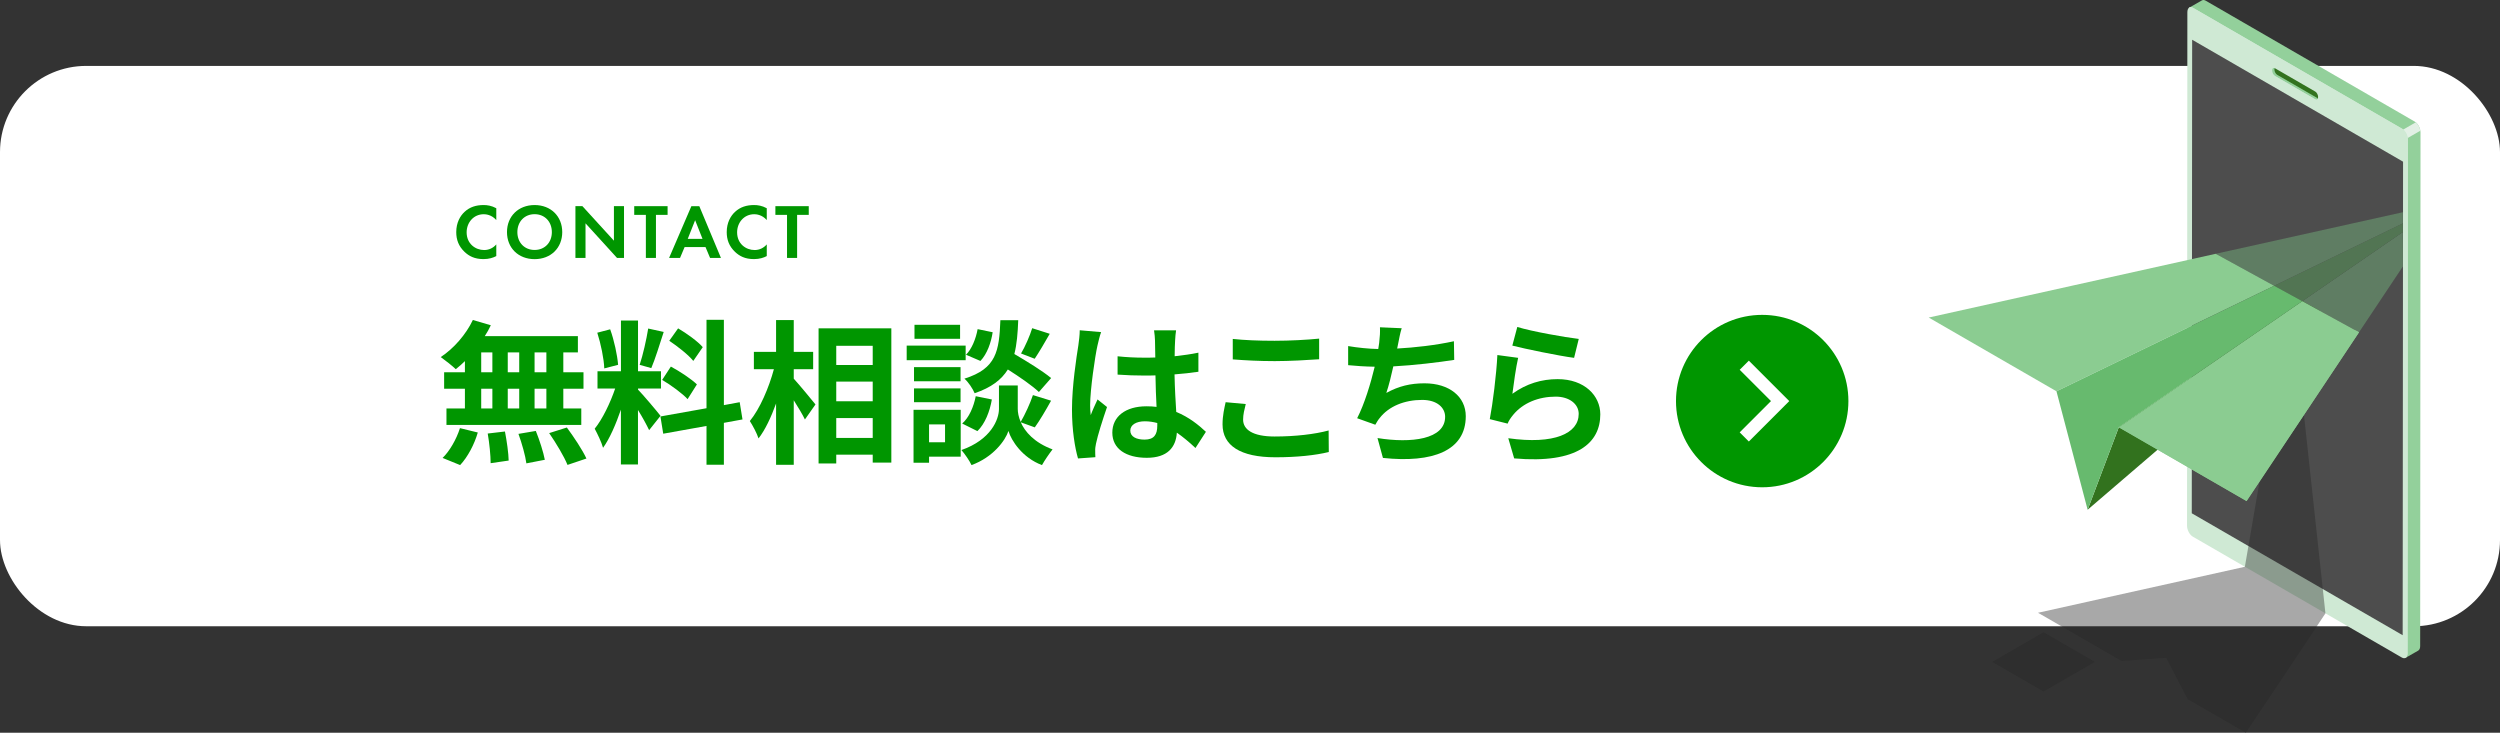<?xml version="1.0" encoding="UTF-8"?>
<svg id="_レイヤー_2" data-name="レイヤー 2" xmlns="http://www.w3.org/2000/svg" xmlns:xlink="http://www.w3.org/1999/xlink" viewBox="0 0 580 170">
  <rect x="0" y="0" width="580" height="170" fill="#333333" stroke="none"/>
  <defs>
    <style>
      .cls-1 {
        fill: #8bcc91;
      }

      .cls-2 {
        fill: #67ba6e;
      }

      .cls-3 {
        fill: #e2f0e5;
      }

      .cls-4 {
        fill: #262626;
      }

      .cls-4, .cls-5 {
        opacity: .4;
      }

      .cls-6 {
        fill: #fff;
      }

      .cls-7, .cls-8 {
        fill: none;
      }

      .cls-9 {
        clip-path: url(#clippath-1);
      }

      .cls-10 {
        fill: #4d4d4d;
      }

      .cls-11 {
        fill: #32721e;
      }

      .cls-8 {
        stroke: #fff;
        stroke-miterlimit: 10;
        stroke-width: 3px;
      }

      .cls-12 {
        fill: #cfe9d4;
      }

      .cls-13 {
        fill: #59b25c;
      }

      .cls-14 {
        fill: #93d09b;
      }

      .cls-15 {
        fill: #7bc585;
      }

      .cls-16 {
        fill: #212121;
      }

      .cls-17 {
        clip-path: url(#clippath-2);
      }

      .cls-18 {
        fill: #009600;
      }
    </style>
    <clipPath id="clippath-1">
      <polygon class="cls-7" points="512.01 57.76 557.47 82.66 557.47 47.05 512.01 57.76"/>
    </clipPath>
    <clipPath id="clippath-2">
      <polygon class="cls-7" points="512.01 57.76 557.47 82.66 520.5 129.54 481.01 124.34 440.17 73.43 512.01 57.76"/>
    </clipPath>
  </defs>
  <g id="_レイヤー_2-2" data-name="レイヤー 2">
    <g>
      <rect class="cls-6" y="15.29" width="580" height="130" rx="20" ry="20"/>
      <g>
        <g>
          <circle class="cls-18" cx="408.83" cy="93.05" r="20"/>
          <polyline class="cls-8" points="404.67 84.73 412.99 93.05 404.67 101.37"/>
        </g>
        <g>
          <path class="cls-18" d="M107.86,83.78c-.72.68-1.4,1.33-2.12,1.87-.79-.76-2.52-2.12-3.49-2.81,3.02-1.98,5.87-5.25,7.45-8.6l4.17,1.22c-.4.86-.86,1.69-1.4,2.52h21.6v3.78h-3.38v4.61h4.68v3.82h-4.68v4.57h4.17v3.82h-31.28v-3.82h4.28v-4.57h-4.82v-3.82h4.82v-2.59ZM102.68,106.24c1.58-1.51,3.2-4.28,4.03-6.91l4.14,1.01c-.79,2.74-2.34,5.69-4.1,7.56l-4.07-1.66ZM111.64,86.37h2.59v-4.61h-2.59v4.61ZM111.64,94.76h2.59v-4.57h-2.59v4.57ZM117.15,100.12c.43,2.2.83,5.04.86,6.73l-4.18.61c0-1.73-.29-4.68-.68-6.88l4-.47ZM120.46,86.37v-4.61h-2.66v4.61h2.66ZM117.8,90.19v4.57h2.66v-4.57h-2.66ZM124.31,99.98c.86,2.12,1.76,4.93,2.09,6.69l-4.28.83c-.22-1.73-1.04-4.64-1.84-6.84l4.03-.68ZM126.76,81.76h-2.74v4.61h2.74v-4.61ZM126.76,90.19h-2.74v4.57h2.74v-4.57ZM131.51,99.18c1.62,2.2,3.64,5.22,4.54,7.2l-4.39,1.48c-.76-1.91-2.66-5.08-4.25-7.38l4.1-1.3Z"/>
          <path class="cls-18" d="M150.6,99.8c-.54-1.15-1.55-3.02-2.59-4.68v12.63h-3.96v-12.71c-1.15,3.35-2.59,6.7-4.14,8.85-.36-1.3-1.3-3.24-1.94-4.43,1.8-2.2,3.64-6.05,4.75-9.32h-4.1v-4h5.44v-11.77h3.96v11.77h5.33v4h-5.33v.25c1.04,1.04,4.46,5.08,5.22,6.08l-2.63,3.31ZM140.19,85.47c-.07-2.2-.79-5.69-1.62-8.28l2.99-.79c.94,2.59,1.66,6.01,1.84,8.24l-3.2.83ZM153.98,77.01c-.94,2.88-1.98,6.3-2.88,8.39l-2.7-.76c.76-2.27,1.58-5.9,1.98-8.42l3.6.79ZM167.94,98.1v9.72h-4.03v-9l-10.04,1.8-.65-4,10.69-1.91v-20.52h4.03v19.8l3.67-.68.65,4-4.32.79ZM155.63,85.04c2.09,1.12,4.75,2.88,6.05,4.14l-2.16,3.42c-1.19-1.3-3.82-3.24-5.9-4.46l2.02-3.1ZM160.85,83.74c-1.12-1.4-3.6-3.35-5.58-4.68l2.05-2.88c2.02,1.19,4.57,3.02,5.72,4.36l-2.2,3.2Z"/>
          <path class="cls-18" d="M184.15,87.85c1.26,1.37,4.32,5.08,5.04,5.98l-2.45,3.49c-.54-1.15-1.58-2.84-2.59-4.46v14.97h-4.1v-14.22c-1.15,3.17-2.52,6.12-4.07,8.1-.4-1.22-1.33-2.95-2.02-4.03,2.34-2.84,4.43-7.74,5.58-12.02h-4.64v-4.03h5.15v-7.38h4.1v7.38h4.5v4.03h-4.5v2.2ZM206.79,76.18v31.14h-4.32v-1.84h-8.46v2.05h-4.1v-31.35h16.88ZM194.01,80.22v4.46h8.46v-4.46h-8.46ZM194.01,88.53v4.57h8.46v-4.57h-8.46ZM202.47,101.6v-4.61h-8.46v4.61h8.46Z"/>
          <path class="cls-18" d="M224.03,83.56h-13.68v-3.38h13.68v3.38ZM222.88,105.95h-7.34v1.4h-3.6v-12.27h10.94v10.87ZM222.85,88.46h-10.8v-3.28h10.8v3.28ZM212.05,90.11h10.8v3.2h-10.8v-3.2ZM222.74,78.6h-10.58v-3.24h10.58v3.24ZM215.54,98.46v4.14h3.71v-4.14h-3.71ZM236.81,97.96c.97,2.2,3.13,4.72,7.38,6.3-.76.97-1.87,2.59-2.45,3.64-4.54-1.69-7.13-5.69-7.78-7.92-.72,2.23-3.6,6.12-8.57,7.92-.43-.97-1.58-2.63-2.34-3.49,6.88-2.41,8.71-7.13,8.71-9.54v-5.44h4.36v5.44c0,.79.18,1.87.68,3.02,1.01-1.73,2.2-4.32,2.84-6.23l4.21,1.3c-1.26,2.27-2.66,4.64-3.78,6.19l-3.28-1.19ZM223.24,98.25c1.58-1.37,2.66-3.89,3.13-6.33l3.74.76c-.47,2.77-1.58,5.62-3.35,7.34l-3.53-1.76ZM241.02,90.94c-1.51-1.44-4.46-3.49-7.2-5.22-1.48,2.38-3.82,4.18-7.7,5.51-.43-1.04-1.48-2.63-2.38-3.38,7.49-2.34,8.06-6.44,8.35-13.57h4.14c-.11,2.99-.32,5.58-.9,7.85,2.95,1.73,6.59,3.96,8.53,5.58l-2.84,3.24ZM230.3,77.08c-.36,2.38-1.29,5.04-2.84,6.66l-3.35-1.44c1.33-1.3,2.3-3.71,2.7-5.94l3.49.72ZM243.54,77.44c-1.19,2.09-2.48,4.28-3.49,5.79l-3.17-1.22c.94-1.58,2.05-4.1,2.59-5.87l4.07,1.3Z"/>
          <path class="cls-18" d="M255.46,77.05c-.29.72-.72,2.52-.86,3.17-.54,2.38-1.69,10.22-1.69,13.79,0,.72.04,1.58.14,2.3.47-1.26,1.04-2.45,1.58-3.64l2.2,1.76c-1.01,2.92-2.16,6.55-2.56,8.5-.11.5-.22,1.26-.18,1.66,0,.36,0,.97.04,1.48l-4.03.29c-.72-2.48-1.4-6.55-1.4-11.38,0-5.4,1.04-12.13,1.48-14.87.14-1.01.32-2.38.32-3.49l4.97.43ZM277.35,103.94c-1.48-1.4-2.92-2.59-4.32-3.56-.22,3.38-2.16,5.83-6.98,5.83s-7.99-2.09-7.99-5.83,3.06-6.12,7.92-6.12c.83,0,1.62.04,2.34.14-.11-2.2-.22-4.79-.25-7.31-.86.04-1.73.04-2.56.04-2.09,0-4.1-.07-6.23-.22v-4.25c2.05.22,4.1.32,6.23.32.83,0,1.69,0,2.52-.04-.04-1.76-.04-3.2-.07-3.96,0-.54-.11-1.62-.22-2.34h5.11c-.11.68-.18,1.55-.22,2.3-.04.79-.11,2.12-.11,3.71,1.94-.22,3.82-.47,5.51-.83v4.43c-1.73.25-3.6.47-5.54.61.07,3.46.25,6.3.4,8.71,2.99,1.22,5.22,3.06,6.88,4.61l-2.41,3.74ZM268.49,98.14c-.94-.25-1.91-.4-2.88-.4-2.02,0-3.38.83-3.38,2.16,0,1.44,1.44,2.09,3.31,2.09,2.2,0,2.95-1.15,2.95-3.24v-.61Z"/>
          <path class="cls-18" d="M289.01,93.75c-.32,1.3-.61,2.41-.61,3.6,0,2.27,2.16,3.92,7.31,3.92,4.82,0,9.36-.54,12.53-1.4l.04,5c-3.1.76-7.38,1.22-12.38,1.22-8.17,0-12.27-2.74-12.27-7.63,0-2.09.43-3.82.72-5.15l4.68.43ZM285.99,78.63c2.66.29,5.98.43,9.72.43,3.53,0,7.59-.22,10.33-.5v4.79c-2.48.18-6.91.43-10.29.43-3.74,0-6.84-.18-9.75-.4v-4.75Z"/>
          <path class="cls-18" d="M337.4,83.49c-3.71.58-9.36,1.26-14.15,1.51-.47,2.16-1.04,4.43-1.62,6.16,2.88-1.58,5.58-2.23,8.86-2.23,5.76,0,9.57,3.1,9.57,7.63,0,8.03-7.7,10.91-19.22,9.68l-1.26-4.61c7.81,1.26,15.69.32,15.69-4.93,0-2.12-1.87-3.92-5.33-3.92-4.1,0-7.74,1.48-9.86,4.21-.4.47-.65.94-1.01,1.55l-4.21-1.51c1.69-3.28,3.13-8.03,4.07-11.95-2.27-.04-4.36-.18-6.16-.36v-4.43c2.12.36,4.82.65,6.98.68.07-.54.18-1.01.22-1.44.18-1.55.22-2.41.18-3.6l5.04.22c-.4,1.26-.58,2.45-.83,3.63l-.22,1.08c4.07-.22,8.89-.76,13.17-1.69l.07,4.32Z"/>
          <path class="cls-18" d="M350.9,91.34c3.24-2.34,6.77-3.38,10.47-3.38,6.26,0,9.9,3.85,9.9,8.17,0,6.51-5.15,11.52-19.98,10.22l-1.37-4.68c10.69,1.51,16.34-1.12,16.34-5.65,0-2.3-2.2-4-5.33-4-4.03,0-7.59,1.48-9.83,4.17-.65.79-1.04,1.37-1.33,2.09l-4.14-1.04c.68-3.49,1.55-10.44,1.76-14.87l4.82.65c-.47,1.98-1.08,6.26-1.33,8.31ZM352.02,75.86c3.38,1.04,11.12,2.41,14.25,2.77l-1.08,4.39c-3.6-.47-11.55-2.12-14.33-2.84l1.15-4.32Z"/>
        </g>
        <g>
          <path class="cls-18" d="M115.14,59.41c-.72.38-1.67.7-2.97.7-2.11,0-3.38-.72-4.39-1.67-1.39-1.33-1.93-2.83-1.93-4.59,0-2.18.9-3.75,1.93-4.7,1.21-1.13,2.7-1.58,4.41-1.58.85,0,1.85.14,2.95.74v2.74c-1.1-1.26-2.47-1.35-2.9-1.35-2.41,0-3.98,1.98-3.98,4.2,0,2.67,2.05,4.11,4.07,4.11,1.12,0,2.11-.49,2.81-1.31v2.74Z"/>
          <path class="cls-18" d="M130.44,53.85c0,3.66-2.63,6.27-6.41,6.27s-6.41-2.61-6.41-6.27,2.63-6.28,6.41-6.28,6.41,2.63,6.41,6.28ZM128.03,53.85c0-2.43-1.66-4.16-4-4.16s-4,1.73-4,4.16,1.66,4.14,4,4.14,4-1.71,4-4.14Z"/>
          <path class="cls-18" d="M133.5,59.84v-12.01h1.62l7.31,8.01v-8.01h2.34v12.01h-1.62l-7.31-8.03v8.03h-2.34Z"/>
          <path class="cls-18" d="M152.18,49.85v9.99h-2.34v-9.99h-2.7v-2.02h7.74v2.02h-2.7Z"/>
          <path class="cls-18" d="M163.67,57.32h-4.84l-1.06,2.52h-2.54l5.17-12.01h1.84l5.02,12.01h-2.52l-1.06-2.52ZM162.98,55.41l-1.71-4.32-1.71,4.32h3.42Z"/>
          <path class="cls-18" d="M177.89,59.41c-.72.38-1.67.7-2.97.7-2.11,0-3.38-.72-4.39-1.67-1.39-1.33-1.93-2.83-1.93-4.59,0-2.18.9-3.75,1.93-4.7,1.21-1.13,2.7-1.58,4.41-1.58.85,0,1.85.14,2.95.74v2.74c-1.1-1.26-2.47-1.35-2.9-1.35-2.41,0-3.98,1.98-3.98,4.2,0,2.67,2.05,4.11,4.07,4.11,1.12,0,2.11-.49,2.81-1.31v2.74Z"/>
          <path class="cls-18" d="M184.93,49.85v9.99h-2.34v-9.99h-2.7v-2.02h7.74v2.02h-2.7Z"/>
        </g>
      </g>
      <g>
        <g>
          <g>
            <path class="cls-14" d="M507.92,1.76l2.96-1.69h0c.23-.11.52-.1.84.09l48.52,28.06c.73.42,1.32,1.55,1.32,2.53l-.08,119.14c0,.54-.18.9-.47,1.06h0s-2.95,1.69-2.95,1.69l-.12-6.14-43.63-25.23c-.73-.42-1.32-1.55-1.32-2.53l.08-114.09c-.11.36-.2.62-.21.63-.04.03-4.94-3.53-4.94-3.53Z"/>
            <path class="cls-3" d="M561.51,30.33l-11.99,6.91-2.21-1.28,13.15-7.58c.52.43.94,1.2,1.05,1.95Z"/>
            <path class="cls-12" d="M508.71,124.49l48.52,28.06c.73.42,1.32-.02,1.32-1l.08-119.14c0-.97-.59-2.1-1.32-2.53L508.79,1.82c-.73-.42-1.32.02-1.32,1l-.08,119.14c0,.97.59,2.1,1.32,2.53Z"/>
            <path class="cls-12" d="M557.31,29.88L508.79,1.82c-.43-.25-.82-.19-1.06.1.2-.05.45-.02.71.13l48.52,28.06c.73.42,1.32,1.55,1.32,2.53l-.08,119.14c0,.39-.1.7-.27.9.37-.1.62-.5.62-1.13l.08-119.14c0-.97-.59-2.1-1.32-2.53Z"/>
            <polygon class="cls-10" points="508.49 119.08 557.42 147.37 557.51 37.51 508.58 9.22 508.49 119.08"/>
            <path class="cls-11" d="M527.9,17.49l9.25,5.37c.27.16.5.2.6-.05.03-.09.05-.19.05-.31h0c0-.48-.29-1.04-.65-1.25l-9.35-5.41s-.05-.05-.08-.04c-.29.08-.34.14-.34.58l.04.12c0,.48.12.78.48.98Z"/>
            <path class="cls-14" d="M527.71,15.8c-.03.09-.05.19-.05.31,0,.48.29,1.04.65,1.25l9.35,5.41s.06.03.08.04c-.1.26-.33.34-.6.18l-9.35-5.41c-.36-.21-.65-.77-.65-1.25,0-.44.25-.66.57-.53Z"/>
          </g>
          <polygon class="cls-4" points="531.57 68.91 520.81 131.49 472.82 142.16 491.34 152.85 491.34 152.85 492.2 153.35 502.56 152.6 507.55 162.21 521.04 170 539.5 142.3 531.57 68.91"/>
          <g class="cls-5">
            <g class="cls-9">
              <g>
                <polygon class="cls-16" points="484.33 118.26 567.31 47.05 491.56 99.13 484.33 118.26"/>
                <g>
                  <polygon class="cls-15" points="567.31 47.05 477.1 90.78 447.46 73.67 567.31 47.05"/>
                  <polygon class="cls-15" points="567.31 47.05 491.56 99.13 521.2 116.24 567.31 47.05"/>
                  <polygon class="cls-13" points="491.56 99.13 567.31 47.05 477.1 90.78 484.33 118.26 491.56 99.13"/>
                </g>
              </g>
            </g>
          </g>
          <g class="cls-17">
            <g>
              <polygon class="cls-11" points="484.33 118.26 567.31 47.05 491.56 99.13 484.33 118.26"/>
              <g>
                <polygon class="cls-1" points="567.31 47.05 477.1 90.78 447.46 73.67 567.31 47.05"/>
                <polygon class="cls-1" points="567.31 47.05 491.56 99.13 521.2 116.24 567.31 47.05"/>
                <polygon class="cls-1" points="565.25 48.47 520.97 114.9 492.52 98.47 491.56 99.13 521.2 116.24 567.31 47.05 565.25 48.47"/>
                <polygon class="cls-2" points="491.56 99.13 567.31 47.05 477.1 90.78 484.33 118.26 491.56 99.13"/>
              </g>
            </g>
          </g>
        </g>
        <polygon class="cls-4" points="474.1 160.43 462.2 153.56 474.1 146.68 486.01 153.56 474.1 160.43"/>
      </g>
    </g>
  </g>
</svg>